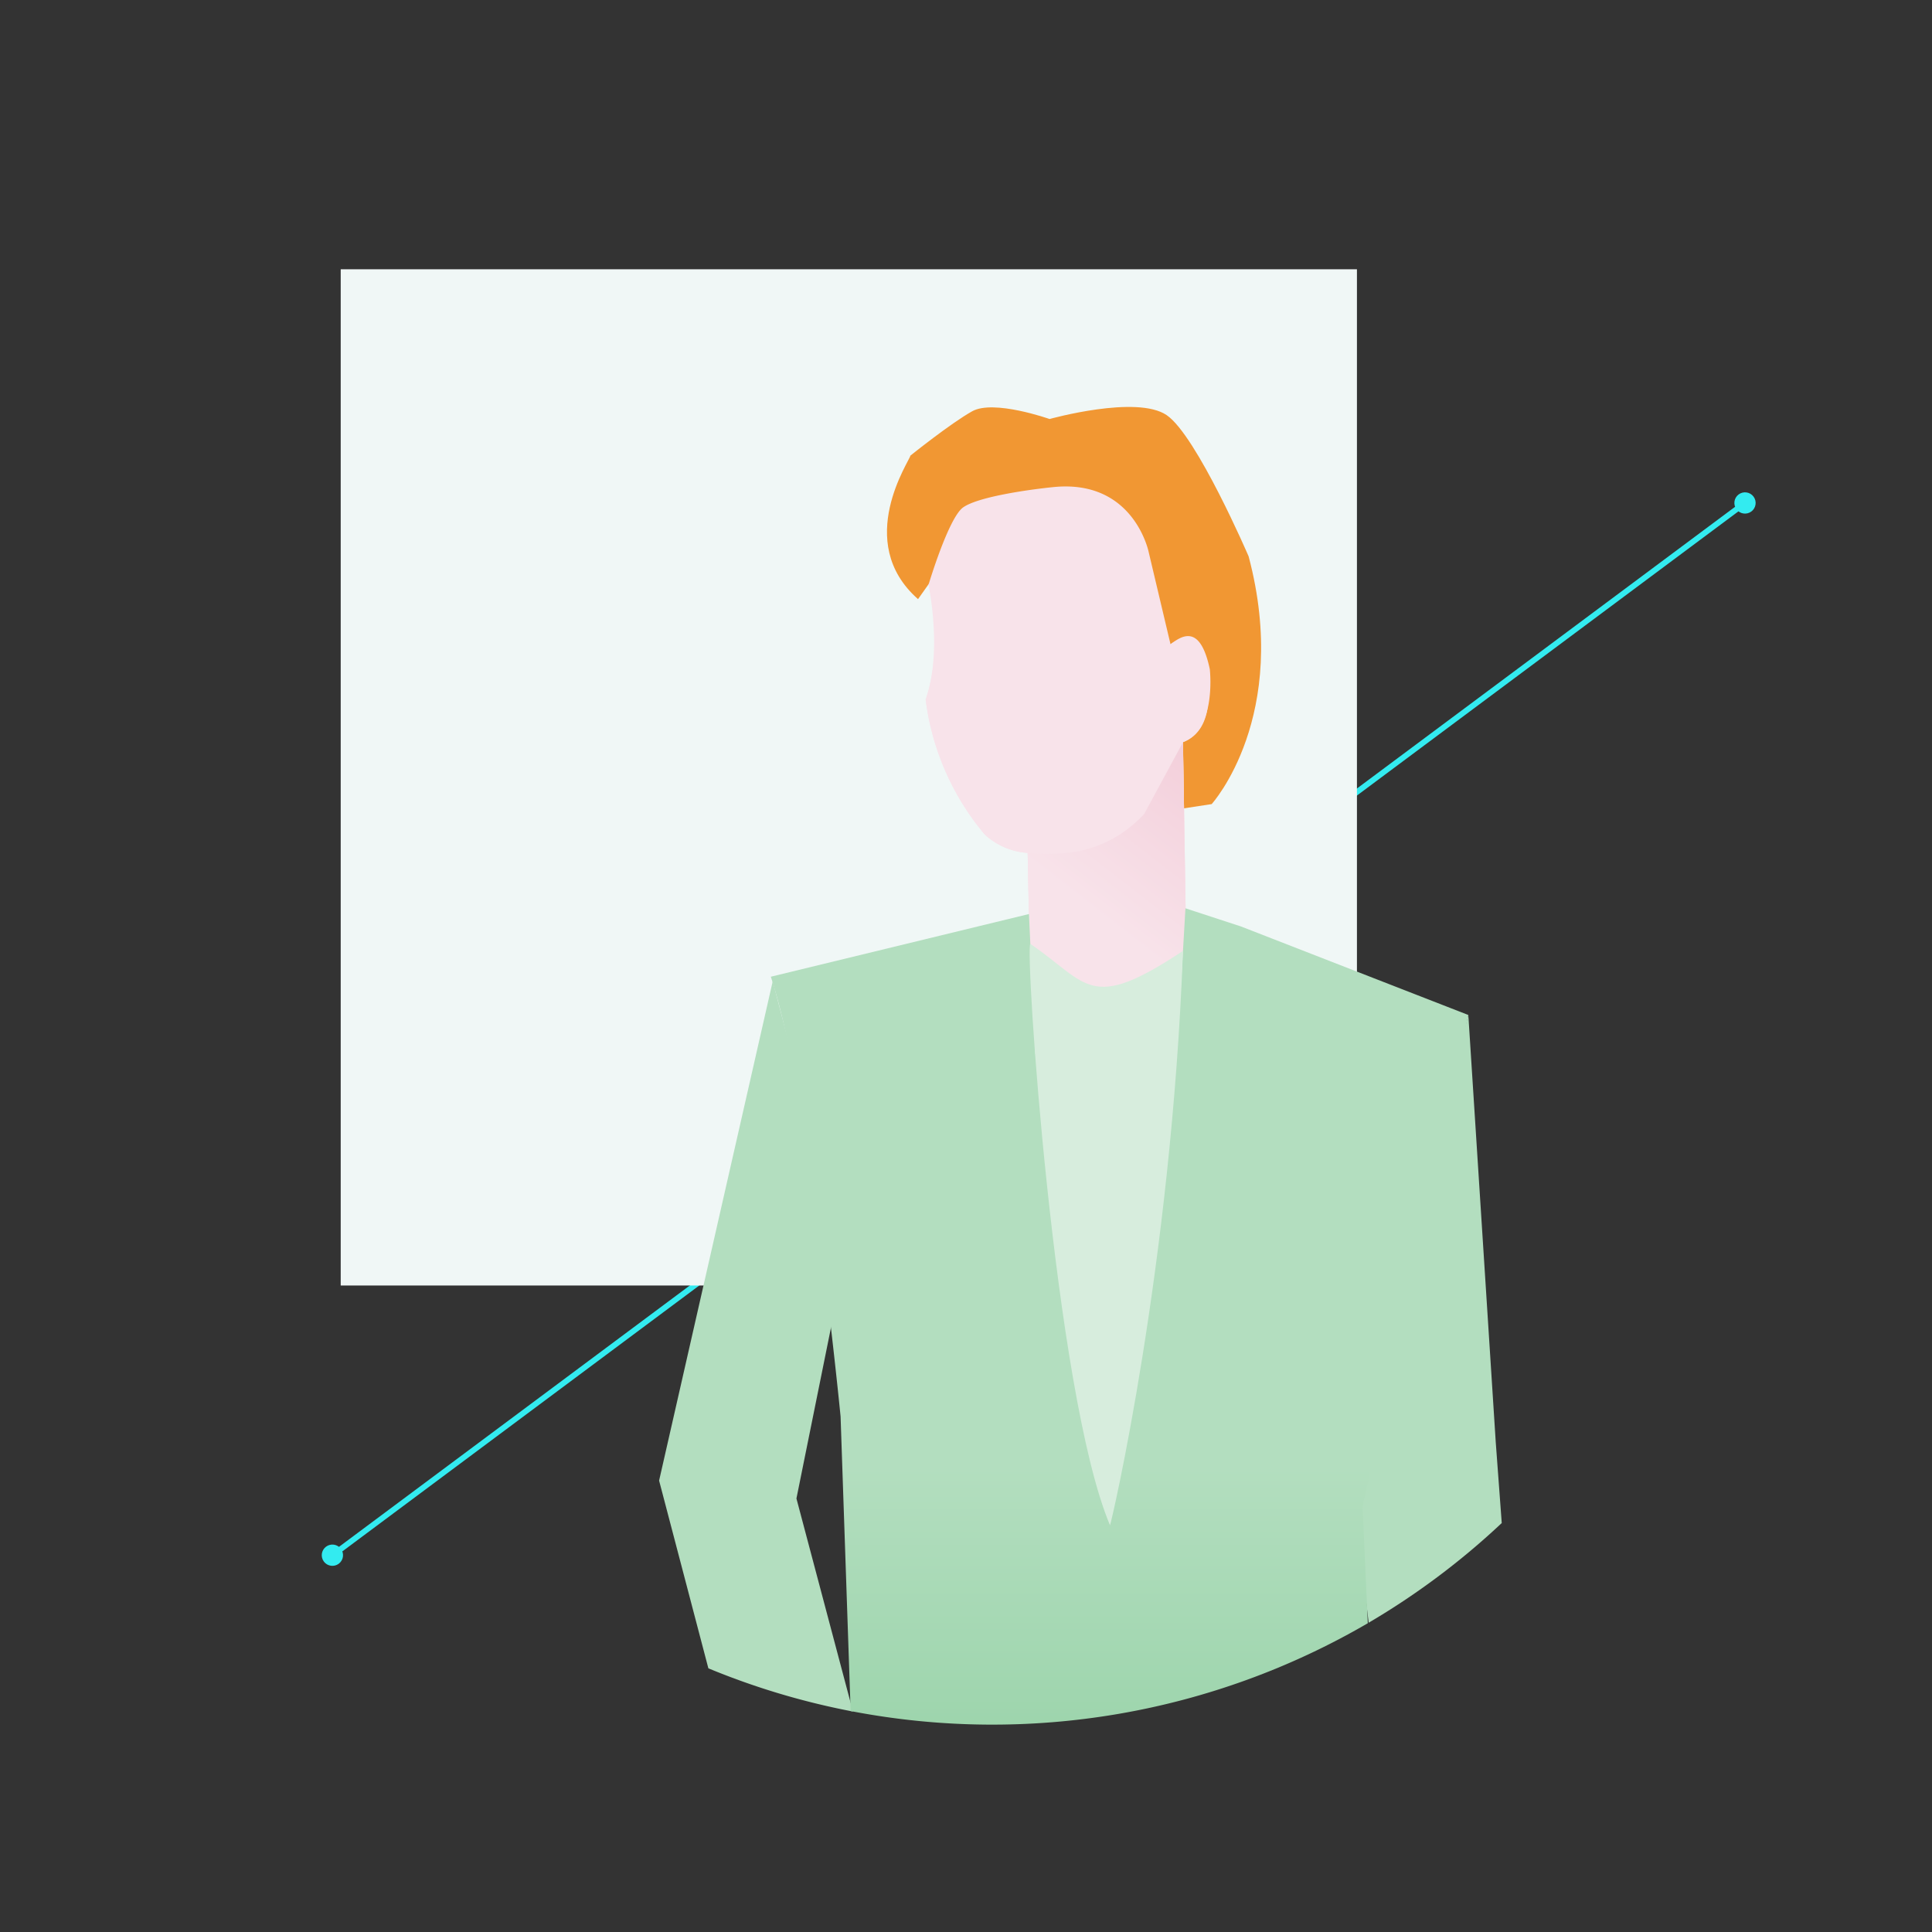 <svg id="Layer_1" data-name="Layer 1" xmlns="http://www.w3.org/2000/svg" xmlns:xlink="http://www.w3.org/1999/xlink" viewBox="0 0 600 600"><rect x="0" y="0" width="600" height="600" fill="#333333" stroke="none"/><defs><style>.cls-1{fill:#33ebf0;}.cls-2{fill:#f0f7f6;}.cls-3{fill:#f8e3ea;}.cls-4{fill:#f19733;}.cls-5{fill:url(#linear-gradient);}.cls-6{fill:#b3debf;}.cls-7{fill:url(#linear-gradient-2);}.cls-8{fill:#d7eddd;}.cls-9{fill:none;}</style><linearGradient id="linear-gradient" x1="453.695" y1="148.286" x2="345.481" y2="287.77" gradientUnits="userSpaceOnUse"><stop offset="0" stop-color="#e9a6bb"/><stop offset="1" stop-color="#f8e3ea"/></linearGradient><linearGradient id="linear-gradient-2" x1="347.69" y1="455.413" x2="347.69" y2="639.7" gradientUnits="userSpaceOnUse"><stop offset="0" stop-color="#b3debf"/><stop offset="0.528" stop-color="#99d3a9"/><stop offset="0.995" stop-color="#7ec792"/></linearGradient></defs><title>ILLUSTRATIONS-RIZONN-ALL_FINAL_FORMAT</title><rect class="cls-1" x="48.898" y="318.715" width="547.362" height="1.757" transform="translate(-127.038 256.017) rotate(-36.685)"/><circle class="cls-1" cx="103.229" cy="482.984" r="3.304" transform="translate(-268.079 157.315) rotate(-36.682)"/><circle class="cls-1" cx="541.929" cy="156.203" r="3.304" transform="translate(14.009 354.665) rotate(-36.682)"/><rect class="cls-2" x="105.809" y="83.625" width="315.6" height="315.6"/><path class="cls-3" d="M287.473,177.466s5.894,22.757,0,39.782a80.886,80.886,0,0,0,18.275,41.82s17.425,18.7,45.051-10.625c0,0,14.45-24.651,13.6-44.626l-7.65-32.301-15.725-19.976-43.351,3.825Z"/><path class="cls-4" d="M282.726,141.5c0,1.275-17.841,26.741,2.377,44.564l15.12-21.348s38.676-13.175,49.301,21.251c0,0,13.327,21.096,12.826,34.349l.014,31.528,13.936-2.125s24.651-27.201,11.475-76.927c0,0-16.133-37.49-25.443-43.86s-36.378,1.197-36.378,1.197-17.337-6.145-24.031-2.408S282.726,141.5,282.726,141.5Z"/><path class="cls-3" d="M359.12,205.183s10.623-18.19,15.78,6.11c0,0,3.017,15.26-7.525,19.191l1.342,84.194-48.476,4.788-1.44-72.259Z"/><path class="cls-3" d="M375.713,207.809c-3.002-14.142-8.664-10.403-12.197-7.723l-6.767-28.569s-4.544-22.804-29.661-20.241c-8.305.847-23.41,3.065-27.974,6.298s-10.754,24.03-10.754,24.03,5.007,18.621-.889,35.646a80.889,80.889,0,0,0,18.276,41.82,21.56,21.56,0,0,0,13.405,5.803l1.088,54.595,48.475-4.789-1.34-84.194C377.917,226.553,375.713,207.809,375.713,207.809Z"/><path class="cls-5" d="M368.708,314.661l-48.454,4.806-1.087-54.609c7.77.593,23.075,1.862,36.144-12.028L367.391,230.493Z"/><path class="cls-6" d="M466.38,472.991a231.609,231.609,0,0,1-41.33,30.96l-.44-3.71-5.42-45.6,36.81-139.43,8.52,132.72Z"/><path class="cls-6" d="M264.89,531.521c-.24-.04-.48-.09-.72-.13a229.719,229.719,0,0,1-44.18-13.28l-15.3-58.3,35.23-154.82.06-.27.99,3.78a1.054,1.054,0,0,1,.05.19l1.88,7.22a.189.189,0,0,1,.02.08l19.5,74.76-4.36,21.59-10.72,53.03,16.73,63.06Z"/><path class="cls-7" d="M424.61,500.241l.17,3.87a231.638,231.638,0,0,1-159.89,27.41c-.24-.04-.48-.09-.72-.13l-.1-2.96-3.02-88.53s-1.1-11.25-2.99-27.56c-3.23-27.66-8.75-69.85-15.14-96.35a.189.189,0,0,0-.02-.08c-.62-2.57-1.24-4.98-1.88-7.22a1.054,1.054,0,0,0-.05-.19c-.35-1.23-.7-2.39-1.05-3.51-.18-.57-.36-1.12-.54-1.66l80.17-19.47,2,43.47,44.29-5.32,2.31-39.93,17.24,5.64L456,315.211l-32.84,152.59Z"/><path class="cls-8" d="M367.384,295.305c-3.594,97.874-22.388,178.371-22.665,178.384-17.393-41.351-26.523-179.916-24.732-180.564C338.055,305.512,338.321,314.601,367.384,295.305Z"/><rect class="cls-9" y="9.613" width="600" height="600"/></svg>
